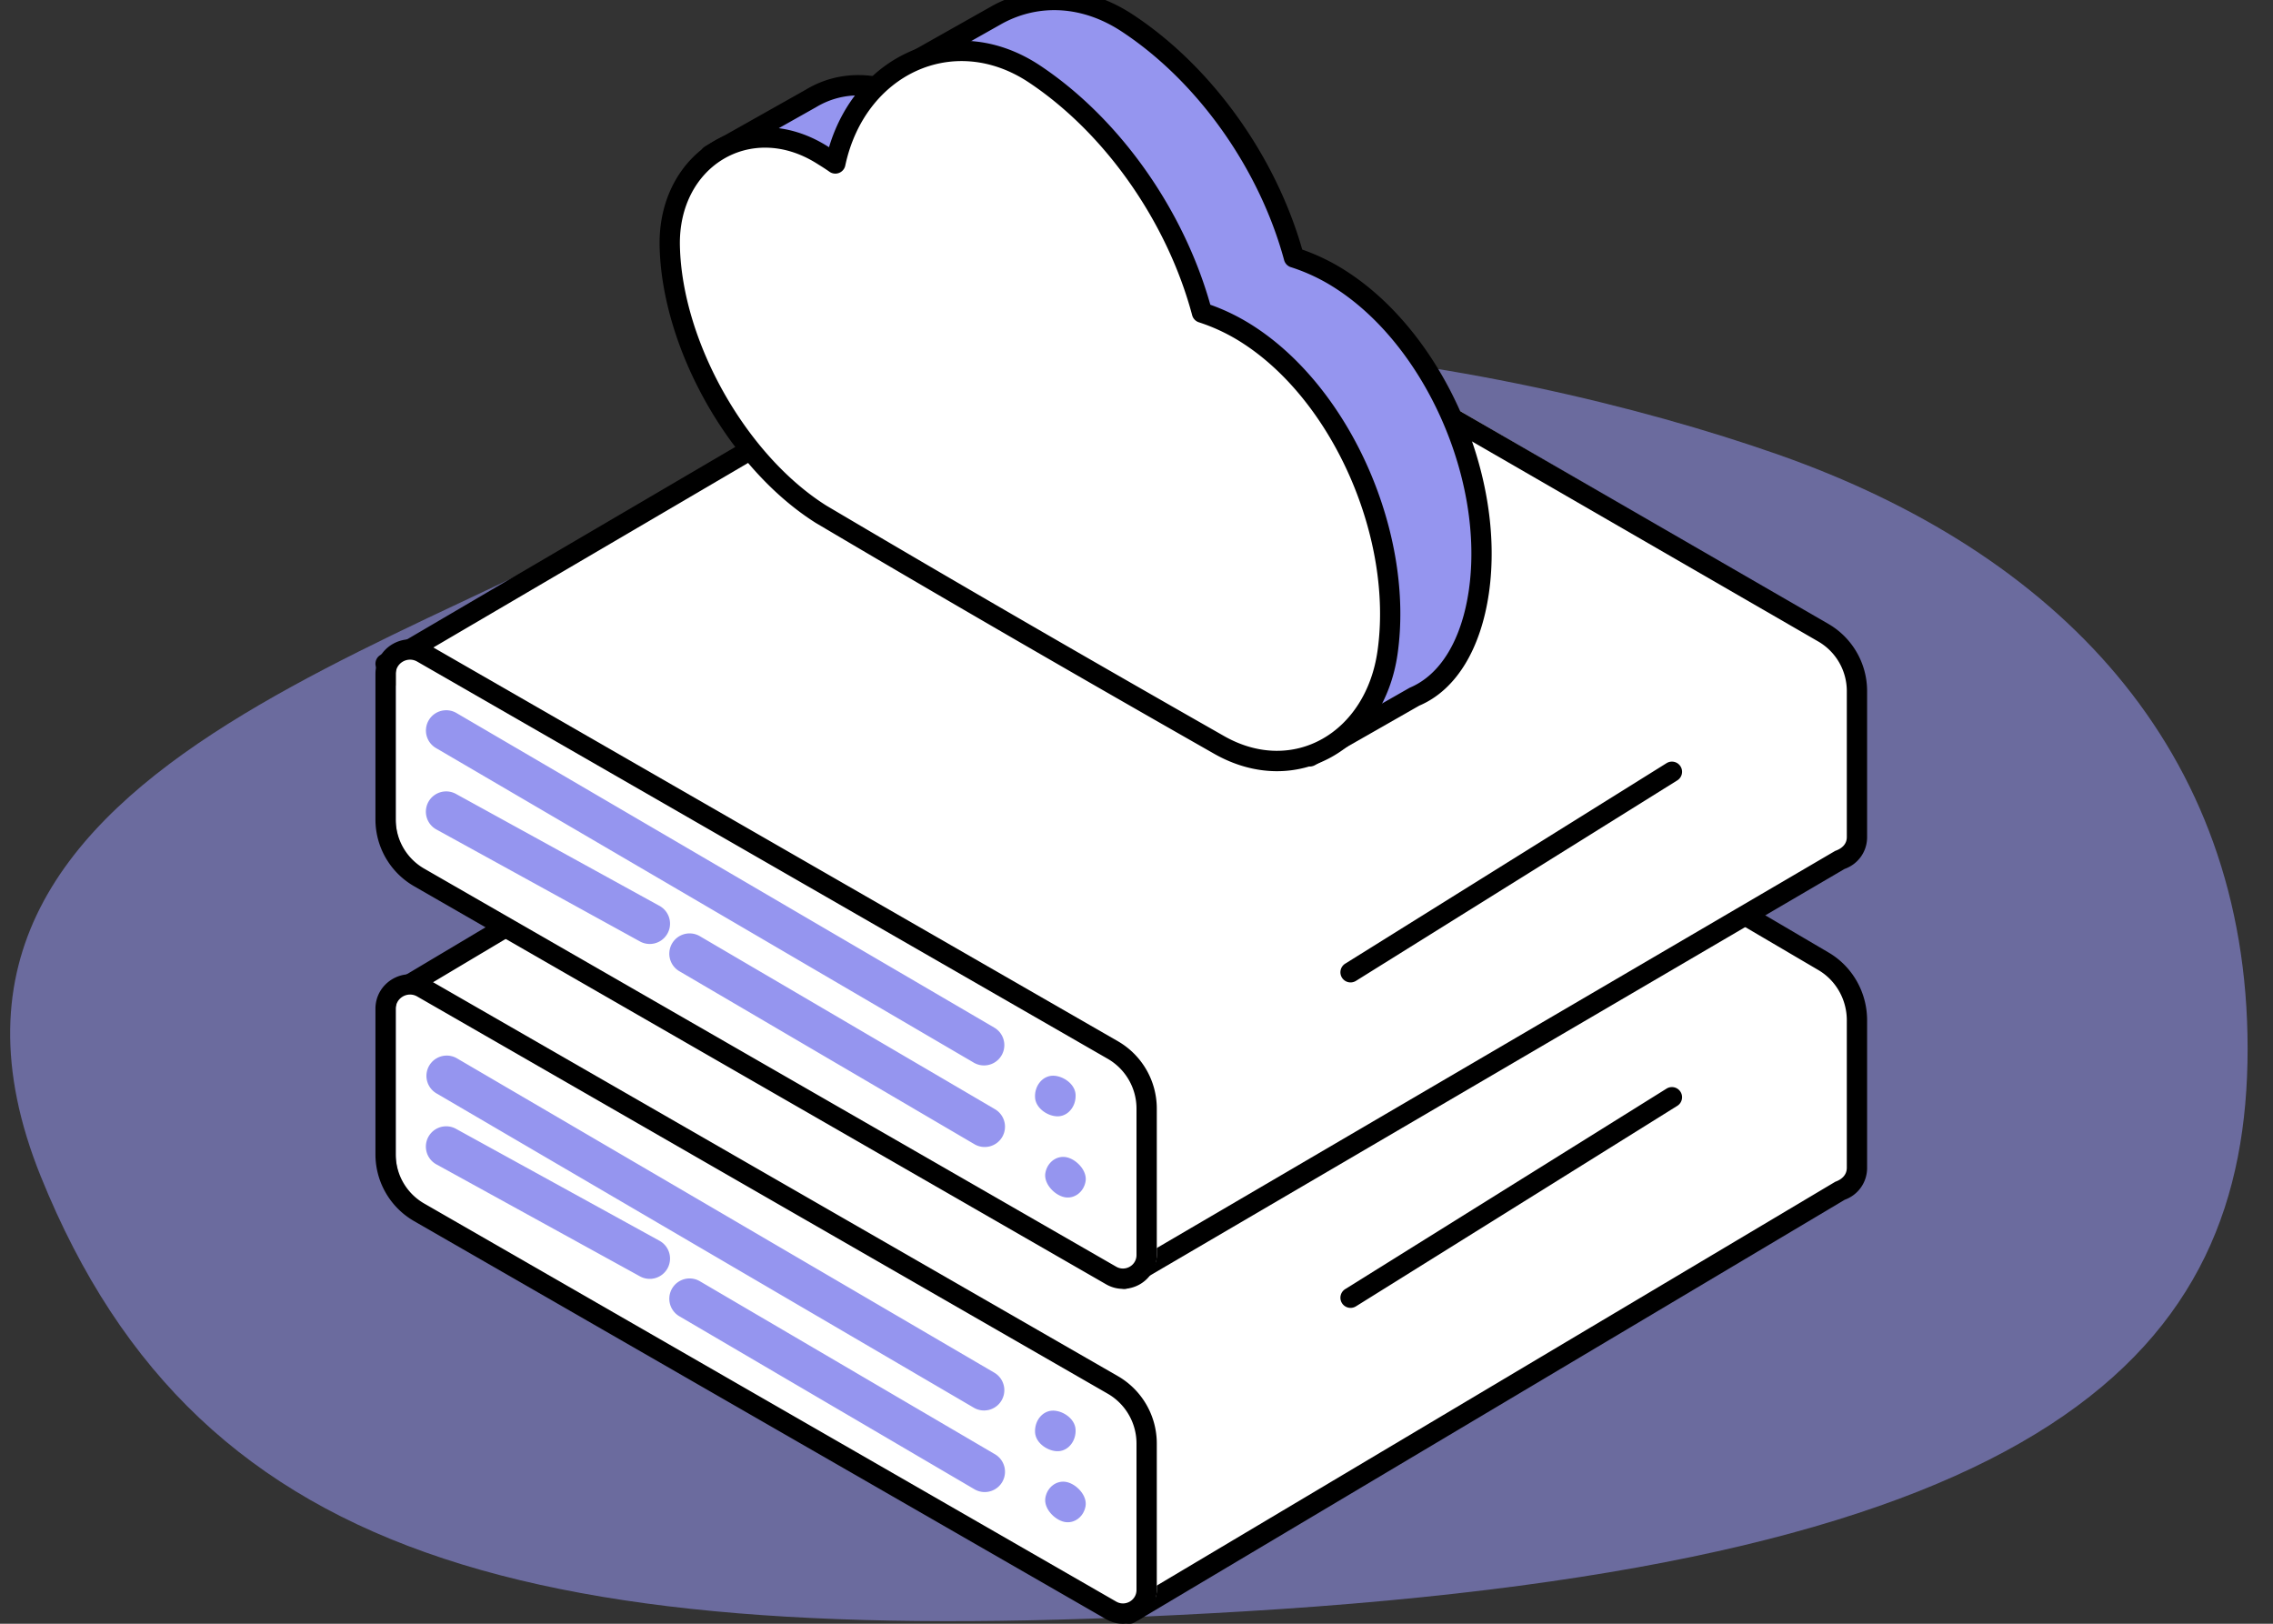 <svg xmlns="http://www.w3.org/2000/svg" width="224" height="160" viewBox="0 0 224 160">
    <rect x="0" y="0" width="224" height="160" fill="#333333" stroke="none"/>
    <g fill="none" fill-rule="evenodd">
        <path fill="#9595EF" d="M72.508 44.798C47.526 63.306-13.164 73.363 4.018 115.92c15.843 39.243 50.548 46.89 118.424 42.872 80.17-4.746 99.056-25.82 99.056-55.462 0-29.643-18.886-48.915-46.25-58.532-27.364-9.617-77.757-18.507-102.74 0z" opacity=".57"/>
        <path fill="#FFF" d="M179.7 94.341l-67.074-39.018a2.336 2.336 0 0 0-2.537.11L39 97.402 111.312 158l70.06-41.292a2.304 2.304 0 0 0 1.628-2.213V100.1a6.66 6.66 0 0 0-3.3-5.76"/>
        <path fill="#000" fill-rule="nonzero" d="M111.824 159.86a1 1 0 0 1-1.157-.097L38.354 98.578a1 1 0 0 1 .134-1.623l71.026-42.337a3.314 3.314 0 0 1 3.619-.154l67.074 39.397c2.349 1.38 3.793 3.925 3.793 6.678v14.533a3.322 3.322 0 0 1-2.206 3.149l-69.97 41.638zm69.038-43.412c.758-.268 1.138-.767 1.138-1.376V100.54c0-2.046-1.071-3.934-2.806-4.954l-67.075-39.397c-.47-.277-1.016-.242-1.518.107l-69.886 41.66 70.699 59.82 69.448-41.327z"/>
        <path fill="#FFF" d="M114 156.672v-14.436a6.666 6.666 0 0 0-3.347-5.777L42.612 97.325c-1.605-.923-3.612.23-3.612 2.078v14.348a6.59 6.59 0 0 0 3.31 5.712l68.192 39.222c1.555.895 3.498-.223 3.498-2.013"/>
        <path fill="#000" fill-rule="nonzero" d="M114 156.672c0 2.56-2.776 4.157-4.997 2.88l-68.19-39.222A7.59 7.59 0 0 1 37 113.75V99.403c0-2.618 2.84-4.25 5.11-2.945l68.041 39.134a7.666 7.666 0 0 1 3.849 6.644v14.436zm-2 0v-14.436a5.666 5.666 0 0 0-2.846-4.91l-68.04-39.134c-.94-.54-2.114.134-2.114 1.21v14.35a5.59 5.59 0 0 0 2.81 4.844L110 157.818c.89.512 2-.127 2-1.146z"/>
        <path fill="#FFF" d="M133.108 127.868l31.669-19.757"/>
        <path fill="#000" fill-rule="nonzero" d="M133.637 128.717a1 1 0 1 1-1.058-1.697l31.669-19.757a1 1 0 0 1 1.058 1.697l-31.669 19.757z"/>
        <path fill="#9595EF" fill-rule="nonzero" d="M42.99 107.726a2 2 0 0 1 2.02-3.452l53 31a2 2 0 0 1-2.02 3.452l-53-31zM43.036 114.752a2 2 0 1 1 1.928-3.504l20 11a2 2 0 1 1-1.928 3.504l-20-11zM66.989 129.725a2 2 0 1 1 2.022-3.45l29 17a2 2 0 1 1-2.022 3.45l-29-17z"/>
        <path fill="#9595EF" d="M105.996 140.854c.063 1.112-.678 2.07-1.654 2.142-.976.07-2.276-.74-2.338-1.85-.063-1.112.678-2.07 1.654-2.142.976-.07 2.276.739 2.338 1.85M106.978 148.426c-.19 1.057-1.13 1.745-2.097 1.537-.967-.209-2.05-1.333-1.859-2.39.19-1.056 1.13-1.744 2.096-1.536.968.209 2.05 1.333 1.86 2.39"/>
        <path fill="#FFF" d="M179.7 61.341l-67.074-39.018a2.336 2.336 0 0 0-2.537.11L39 64.402 111.312 125l70.06-41.292A2.304 2.304 0 0 0 183 81.495V67.1a6.66 6.66 0 0 0-3.3-5.76"/>
        <path fill="#000" fill-rule="nonzero" d="M111.32 126.863a1 1 0 0 1-1.145-.094L37.36 66.17a1 1 0 0 1 .134-1.631l71.52-41.93a3.363 3.363 0 0 1 3.624-.153l67.54 39.018A7.652 7.652 0 0 1 184 68.101v14.394c0 1.447-.913 2.669-2.224 3.129l-70.456 41.239zm-.405-2.08l69.941-40.938c.764-.264 1.144-.755 1.144-1.35V68.1a5.652 5.652 0 0 0-2.823-4.894l-67.54-39.018c-.48-.278-1.04-.243-1.548.106l-70.355 41.25 71.181 59.238z"/>
        <path fill="#FFF" d="M114 123.672v-14.436a6.666 6.666 0 0 0-3.347-5.777L42.612 64.325c-1.605-.923-3.612.23-3.612 2.078V80.75a6.59 6.59 0 0 0 3.31 5.712l68.192 39.222c1.555.895 3.498-.224 3.498-2.013"/>
        <path fill="#000" fill-rule="nonzero" d="M114 123.672c0 2.56-2.777 4.157-4.997 2.88L40.813 87.33A7.59 7.59 0 0 1 37 80.75V66.403c0-2.618 2.84-4.25 5.11-2.945l68.041 39.134a7.666 7.666 0 0 1 3.849 6.644v14.436zm-2 0v-14.436a5.666 5.666 0 0 0-2.846-4.91l-68.04-39.134c-.94-.54-2.114.134-2.114 1.21v14.35a5.59 5.59 0 0 0 2.81 4.844L110 124.818c.89.512 2-.127 2-1.146z"/>
        <path fill="#FFF" d="M133.108 95.799l31.669-19.758"/>
        <path fill="#000" fill-rule="nonzero" d="M133.637 96.647a1 1 0 1 1-1.058-1.697l31.669-19.757a1 1 0 0 1 1.058 1.697l-31.669 19.757z"/>
        <path fill="#9595EF" fill-rule="nonzero" d="M42.99 73.726a2 2 0 1 1 2.02-3.452l53 31a2 2 0 0 1-2.02 3.452l-53-31zM43.036 81.752a2 2 0 1 1 1.928-3.504l20 11a2 2 0 1 1-1.928 3.504l-20-11zM66.989 95.725a2 2 0 1 1 2.022-3.45l29 17a2 2 0 1 1-2.022 3.45l-29-17z"/>
        <path fill="#9595EF" d="M105.996 107.854c.063 1.112-.678 2.07-1.654 2.142-.976.07-2.276-.74-2.338-1.85-.063-1.112.678-2.07 1.654-2.142.976-.07 2.276.74 2.338 1.85M106.978 116.426c-.19 1.057-1.13 1.745-2.097 1.537-.967-.209-2.05-1.332-1.859-2.39.19-1.057 1.13-1.745 2.096-1.536.968.208 2.05 1.332 1.86 2.39M132.118 27.548a19.304 19.304 0 0 0-4.605-2.176c-2.483-9.18-8.684-18.01-16.428-23.105-4.366-2.873-9.035-2.856-12.76-.845-.038.02-3.33 1.877-9.874 5.57l3.934 1.143c-.37.876-.67 1.805-.882 2.786-.44-.308-.906-.593-1.345-.862-3.604-2.213-7.388-2.09-10.244-.36L70 15.283l5.25 2.798c-.012.287-.017.577-.01.872.23 9.58 6.67 20.851 14.86 25.954 12.967 7.565 26.004 14.993 39.092 22.342.3.169.6.318.9.458l-2.666 1.927 1.665 4.893 10.33-5.893c3.605-1.498 5.647-5.659 6.321-10.347 1.58-10.995-4.251-24.723-13.624-30.739z"/>
        <path fill="#000" fill-rule="nonzero" d="M132.658 26.706c9.586 6.153 15.731 20.197 14.074 31.723-.775 5.386-3.148 9.525-6.867 11.104l-10.278 5.863a1 1 0 0 1-1.442-.546l-1.666-4.893a1 1 0 0 1 .36-1.133l1.362-.984c-13.792-7.747-26.475-14.993-38.63-22.084C81.105 40.48 74.48 28.903 74.24 18.977a12.11 12.11 0 0 1-.003-.303l-4.707-2.508a1 1 0 0 1-.02-1.754l9.886-5.568c3.33-2.018 7.523-1.947 11.285.362l.205.126c.056-.181.114-.361.176-.54l-2.89-.84c-.85-.247-.983-1.396-.212-1.832L97.85.542c4.254-2.296 9.309-2.056 13.785.89 7.753 5.1 14.046 13.875 16.699 23.159a20.421 20.421 0 0 1 4.324 2.115zm-5.447-.38a1 1 0 0 1-.663-.693c-2.438-9.01-8.529-17.607-16.012-22.53-3.865-2.543-8.133-2.746-11.74-.798l-7.783 4.39 1.65.48a1 1 0 0 1 .643 1.349c-.355.84-.631 1.71-.825 2.608a1 1 0 0 1-1.551.609c-.183-.128-.381-.26-.608-.403-.189-.12-.334-.21-.687-.427-3.133-1.923-6.522-1.98-9.23-.34l-8.324 4.688 3.64 1.94a1 1 0 0 1 .529.926c-.013.288-.017.551-.01.804.222 9.252 6.492 20.209 14.365 25.114 12.266 7.157 25.1 14.486 39.077 22.334.253.142.52.278.833.424a1 1 0 0 1 .162 1.716l-2.067 1.495 1.038 3.047 9.278-5.293c3.099-1.297 5.138-4.835 5.827-9.622 1.547-10.763-4.26-24.032-13.175-29.754a18.299 18.299 0 0 0-4.367-2.065z"/>
        <path fill="#FFF" d="M123.072 33.02a19.275 19.275 0 0 0-4.62-2.214c-2.492-9.336-8.714-18.318-16.483-23.5-8.285-5.525-17.66-.544-19.647 8.802-.443-.313-.91-.603-1.35-.877-7.226-4.496-15.171.49-14.968 9.046.231 9.744 6.693 21.207 14.91 26.398 13.01 7.693 26.091 15.25 39.222 22.723 7.615 4.334 15.397-.601 16.605-9.115 1.587-11.182-4.265-25.146-13.67-31.264z"/>
        <path fill="#000" fill-rule="nonzero" d="M123.617 32.181c9.615 6.255 15.776 20.53 14.114 32.242-1.337 9.427-10.027 14.433-18.09 9.844-14.024-7.982-26.914-15.445-39.26-22.747-8.494-5.365-15.137-17.132-15.377-27.219-.223-9.393 8.629-14.814 16.496-9.919l.199.124C84.486 5.166 94.257.96 102.524 6.475c7.78 5.188 14.092 14.112 16.751 23.553 1.51.533 2.96 1.254 4.342 2.153zm-1.09 1.677a18.27 18.27 0 0 0-4.381-2.1 1 1 0 0 1-.66-.695c-2.448-9.17-8.562-17.916-16.072-22.924-7.44-4.962-16.205-.8-18.114 8.177a1 1 0 0 1-1.556.608c-.184-.13-.383-.263-.61-.41-.19-.122-.336-.213-.69-.434-6.487-4.036-13.627.336-13.44 8.174.223 9.418 6.518 20.568 14.42 25.56 12.31 7.28 25.191 14.738 39.207 22.715 6.772 3.855 13.972-.293 15.12-8.387 1.555-10.957-4.275-24.462-13.224-30.284z"/>
    </g>
</svg>
